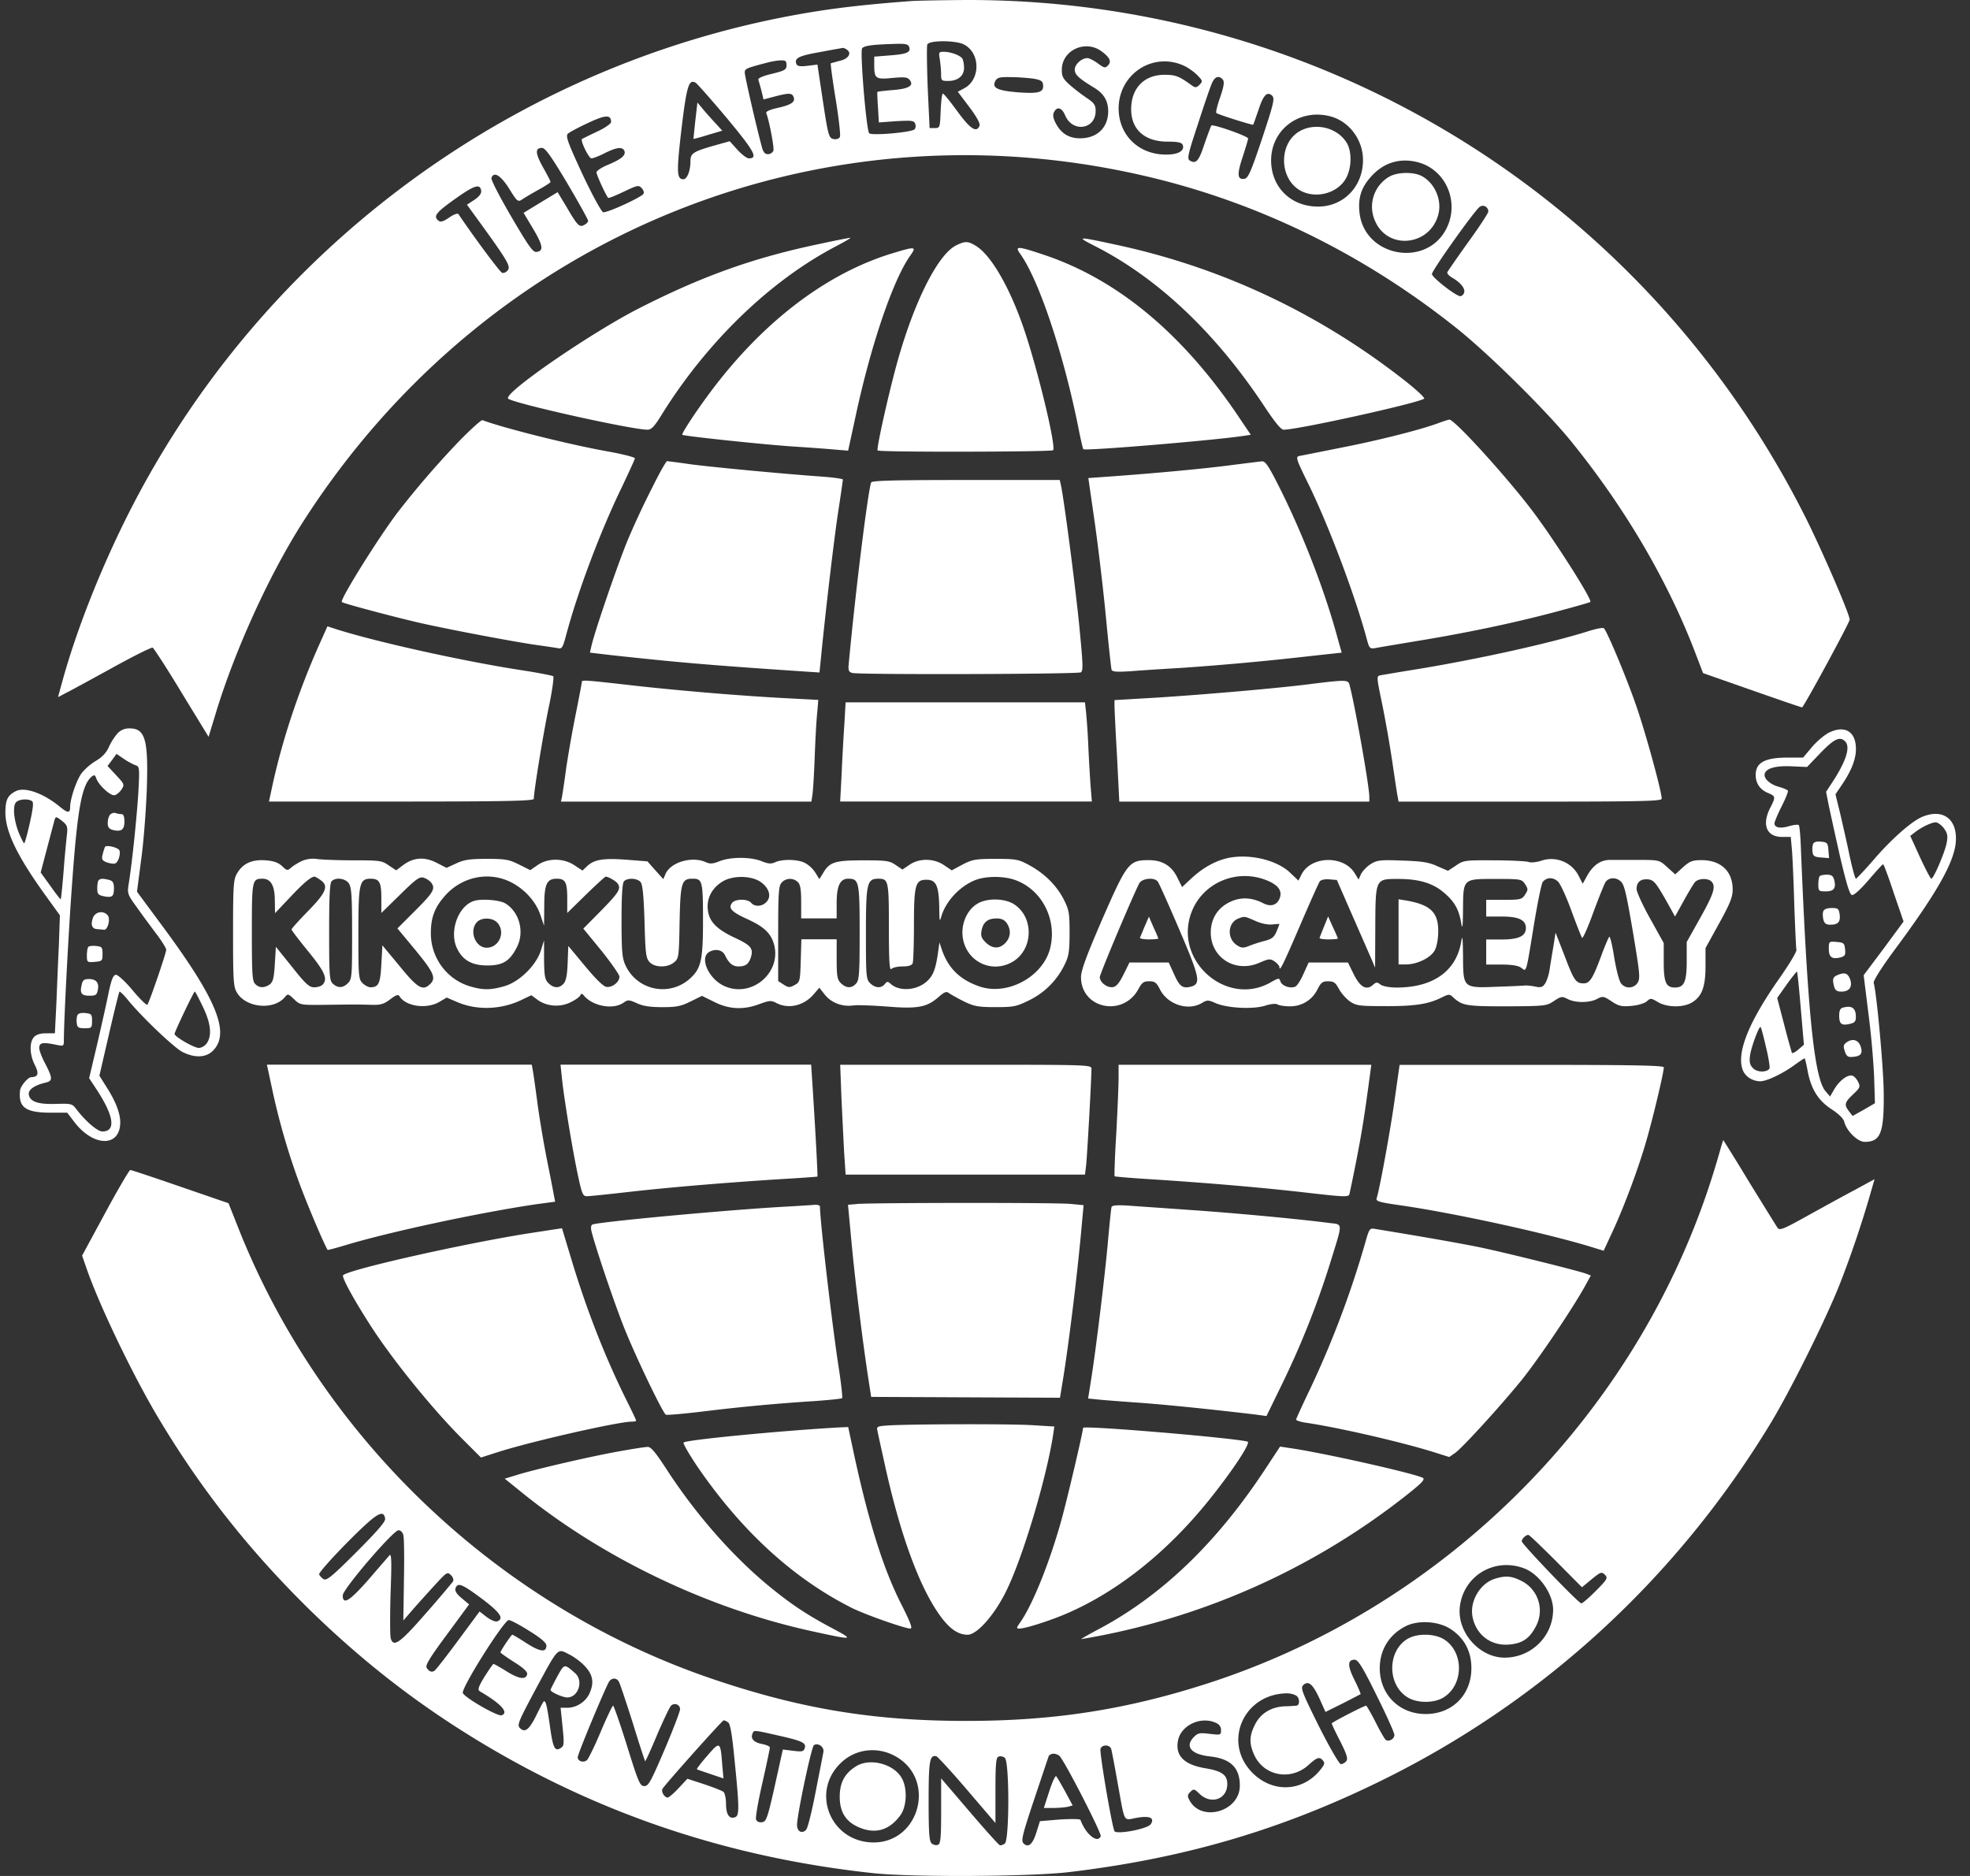 <svg width="105" height="100" fill="none" xmlns="http://www.w3.org/2000/svg"><rect width="100%" height="100%" fill="#333333" stroke="none"/><path d="M48.545.058c-2.06.156-3.373.3-4.597.479C27.984 2.919 14.013 13.06 6.765 27.544c-1.458 2.916-2.716 6.123-3.45 8.805l-.223.813.445-.234c.245-.122 1.347-.723 2.46-1.335 1.102-.613 2.071-1.091 2.138-1.07.067.034.768 1.114 1.547 2.405l1.436 2.35.379-1.247c1.013-3.351 2.86-7.403 4.63-10.175C26.026 12.358 44.104 5.122 61.783 9.564c5.7 1.436 11.065 4.119 15.819 7.904 1.725 1.37 4.753 4.364 6.1 6.011 2.817 3.463 5.099 7.314 6.58 11.122l.49 1.28 2.604.913c1.425.5 2.627.913 2.672.913.078.01 2.538-4.52 2.538-4.676 0-.29-1.402-3.529-2.293-5.332C87.72 10.534 70.32-.154 51.217.002c-1.224.011-2.427.034-2.672.056zm2.839 2.316c.88.456.88 1.88 0 2.337l-.334.178.612.813c.401.534.59.88.546 1.002-.156.39-.49.178-1.18-.768-.379-.523-.724-.946-.768-.946-.056 0-.1.412-.123.912-.033.902-.044.924-.312.924h-.278l-.1-2.148c-.045-1.18-.056-2.215-.022-2.304.089-.234 1.514-.234 1.959 0zm-2.928.122c.111.29-.122.39-1.013.456l-.846.067v.457c0 .712.078.768.969.679.634-.056.801-.045.912.1.256.3-.033.479-.89.545-.434.034-.802.078-.824.1-.011.023 0 .39.033.824l.045.802.935-.067c.813-.044.935-.033 1.002.134.045.111.022.245-.033.3-.167.167-2.282.345-2.416.212-.156-.156-.501-4.364-.379-4.531.112-.145.58-.2 1.737-.234.545-.022.712.011.768.156zm10.264.245c.434.323.535.545.334.746-.145.156-.2.144-.545-.112-.212-.155-.457-.278-.557-.278-.3 0-.668.334-.668.612 0 .268.2.457 1.002.947.546.323.78.712.78 1.28 0 .857-.58 1.425-1.47 1.436-.612.011-1.047-.256-1.336-.824-.134-.267-.156-.423-.078-.579.167-.311.412-.233.59.178.39.936 1.625.757 1.625-.233 0-.312-.078-.423-.456-.68a10.215 10.215 0 01-.902-.69c-.378-.334-.445-.467-.445-.823 0-1.047 1.258-1.626 2.126-.98zm-13.592-.1c.29.178.1.5-.368.6-.245.068-.456.123-.478.134-.023.023.089.869.256 1.893.167 1.013.267 1.926.233 2.015-.033.1-.167.156-.311.134-.29-.045-.312-.123-.646-2.338l-.245-1.637-.534.067c-.401.045-.535.022-.59-.1-.112-.312.122-.434 1.269-.635.634-.122 1.18-.211 1.213-.222a.46.46 0 01.2.089zm-3.206.835c0 .233-.09.29-.769.456-.478.111-.757.234-.734.312.022.078.1.345.167.6l.11.457.59-.155c.758-.2.936-.2 1.014.033.1.256-.122.412-.88.579-.39.089-.612.189-.578.267.167.456.434 1.86.378 2.015a.329.329 0 01-.29.178c-.166 0-.255-.111-.333-.423-.3-1.113-.902-3.74-.902-3.93 0-.2.078-.234 1.225-.534.211-.056.523-.111.7-.111.246-.012.302.033.302.256zm21.262.066c.212.112.512.334.657.49.267.279.267.3.09.49-.157.156-.223.156-.39.045-.702-.512-.88-.58-1.47-.58-1.09 0-1.781.713-1.781 1.838 0 1.08.724 1.725 1.937 1.725.568 0 .757.045.813.178.11.3-.223.512-.869.512-1.47.011-2.538-1.024-2.549-2.449 0-1.881 1.892-3.083 3.562-2.249zm-8.126.646c.39.067.512.123.534.312.056.423-.2.5-1.314.423-1.113-.09-1.425-.234-1.224-.612.1-.179.234-.212.813-.2.378 0 .912.044 1.19.077zm10.119.056c.09.122.056.356-.145.946-.156.445-.245.813-.2.835.178.111 1.937.657 1.96.623.022-.022.144-.39.289-.801.256-.79.467-1.002.734-.735.134.145.056.457-.545 2.271-.612 1.826-.746 2.115-.946 2.149-.379.055-.401-.234-.09-1.17.156-.478.29-.923.29-.979 0-.122-1.87-.78-1.96-.69-.021.022-.188.467-.367.98-.3.924-.456 1.09-.79.879-.145-.09-.078-.367.434-1.915.323-1.002.657-1.981.746-2.182.156-.378.379-.456.59-.211zm-26.44 2.048c1.47 1.77 1.682 2.149 1.18 2.149-.11 0-.378-.2-.612-.457l-.411-.456-.68.19c-1.269.355-1.413.444-1.413.879 0 .512-.178.957-.379.957-.356 0-.367-.379-.1-2.672.278-2.304.39-2.683.757-2.471.078.044.824.89 1.659 1.881zm-6.167.212c0 .089-.334.322-.746.512-.423.2-.779.378-.801.39-.111.066.356 1.035.5 1.035.09 0 .413-.123.713-.279.624-.311.947-.356 1.047-.111.078.234-.167.434-.88.735-.334.133-.612.323-.612.4 0 .134.501 1.225.623 1.359.034.033.401-.123.824-.323.724-.345.802-.367.958-.2.1.1.144.233.1.311-.123.19-1.937 1.024-2.149.98-.089-.022-.567-.89-1.102-2.026-.79-1.704-.902-2.026-.78-2.16.09-.078.58-.345 1.092-.579.924-.434 1.213-.445 1.213-.044zm38.418-.279c.969.3 1.659 1.258 1.659 2.305 0 1.414-1.035 2.482-2.394 2.482-1.447 0-2.493-1.024-2.504-2.449 0-1.703 1.57-2.827 3.24-2.338zm-40.755 3.54c.612 1.036 1.113 1.938 1.113 2.004 0 .067-.09.167-.212.223-.256.145-.367.022-.968-1.013l-.446-.735-.901.546-.913.556.5.835c.535.902.58 1.191.201 1.247-.2.033-.412-.267-1.358-1.881-.612-1.047-1.09-1.97-1.057-2.06.133-.367.49-.145.946.568.423.69.467.723.69.579.122-.09.523-.323.88-.524.345-.189.634-.378.634-.411 0-.045-.178-.39-.4-.78-.413-.745-.435-1.035-.056-1.035.178 0 .49.445 1.347 1.881zm45.43-1.09c1.426.434 2.116 2.103 1.448 3.473-1.047 2.16-4.409 1.558-4.653-.835-.078-.78.1-1.325.623-1.904.69-.768 1.592-1.024 2.583-.735zm-50.017 1.491c.022.145-.1.312-.367.49l-.39.256.5.69c1.637 2.249 1.838 2.583 1.682 2.794-.078.112-.223.179-.312.145-.122-.055-1.38-1.736-2.326-3.128-.045-.056-.268.022-.501.19-.312.21-.457.255-.568.155-.279-.234-.134-.423.88-1.146 1.046-.746 1.346-.835 1.402-.446zm53.68 1.113c0 .078-.478.813-1.069 1.626-.59.824-1.09 1.547-1.113 1.603-.033.067.09.2.267.3.457.268.702.59.624.802-.034.1-.134.178-.2.178-.234 0-1.514-1.002-1.514-1.18 0-.19 2.237-3.34 2.538-3.574.189-.155.467-.01.467.245z" fill="#fff"/><path d="M50.093 3.171c.033.234.067.59.067.778 0 .345.022.367.367.367.522 0 .856-.266.856-.7 0-.2-.045-.411-.09-.49-.11-.177-.633-.366-.989-.366-.267 0-.278.022-.211.411zM37.061 6.422c-.056.523-.1.968-.1.98.011.01.356-.079.78-.212l.756-.223-.323-.356c-.178-.19-.478-.523-.668-.746l-.334-.4-.11.957zm32.251.55c-1.18.624-1.158 2.583.034 3.206.768.401 1.825.156 2.315-.545.39-.546.434-1.58.078-2.082-.512-.757-1.614-1.013-2.427-.579zm4.721 2.454a1.854 1.854 0 00-.735 2.371c.679 1.548 2.916 1.314 3.362-.356.211-.779-.19-1.692-.89-2.06-.457-.233-1.314-.21-1.737.045zm-30.33 3.572c-3.518.735-6.234 1.704-9.63 3.43-2.56 1.302-7.27 4.541-6.99 4.82.244.244 6.578 1.658 7.436 1.658.2 0 .378-.189.79-.868 2.382-3.807 5.677-7.002 9.117-8.84.557-.289.958-.522.89-.522-.055 0-.79.144-1.613.322zm14.707.145c3.339 1.714 6.39 4.609 8.972 8.505.568.858.89 1.258 1.035 1.258.768 0 7.258-1.436 7.492-1.659.045-.044-.467-.523-1.146-1.046-4.531-3.529-9.63-5.922-15.14-7.125-2.271-.49-2.305-.49-1.214.067zm-7.448-.063c-.969.479-2.238 2.995-3.14 6.234-.456 1.648-1.124 4.631-1.046 4.698.1.1 9.25.078 9.351-.011.19-.19-.935-4.787-1.67-6.802-.746-2.07-1.68-3.629-2.449-4.097-.423-.256-.568-.256-1.046-.022zm-3.363.412c-3.518 1.058-6.925 3.64-9.741 7.414-.757 1.013-1.548 2.216-1.492 2.271.067.067 4.13.501 5.89.624.89.056 1.914.133 2.281.167l.668.055.379-1.747c.812-3.819 1.992-7.303 2.916-8.628.368-.512.312-.523-.901-.156zm6.788.055c.98 1.38 2.26 5.188 3.061 9.107.134.69.267 1.269.29 1.29.111.101 6.635-.444 8.416-.69l.512-.077-.735-1.091c-2.95-4.342-6.39-7.192-10.264-8.494-1.458-.49-1.603-.49-1.28-.045zm-29.899 9.951a48.574 48.574 0 00-3.296 3.818c-1.057 1.403-3.094 4.665-2.972 4.776.078.078 2.895.824 4.164 1.113 1.514.345 5.043 1.013 6.234 1.18.49.067.99.145 1.124.167.212.045.256-.033.434-.701.624-2.338 1.826-5.533 2.962-7.87.378-.802.7-1.492.7-1.548.012-.056-.634-.223-1.435-.367-2.07-.368-5.6-1.258-6.69-1.67-.056-.023-.613.478-1.225 1.102zm52.228-.962c-.924.356-3.273.946-5.221 1.325-1.103.222-2.116.423-2.238.445-.212.044-.178.156.468 1.47 1.09 2.215 2.549 6.1 3.139 8.349.122.434.156.467.434.423.167-.034 1.358-.234 2.638-.446 2.639-.445 5.077-.968 7.292-1.57.824-.222 1.525-.422 1.536-.444.123-.1-1.881-3.251-3.028-4.776-1.358-1.815-4.219-4.965-4.486-4.943-.044 0-.29.078-.534.167zM34.75 26.018a43.95 43.95 0 00-1.236 2.638c-.501 1.158-1.837 5.054-1.993 5.789l-.078.345 1.147.134c3.462.378 5.254.534 10.075.857l1.013.067.078-.768c.233-2.383.657-6 .89-7.604.156-1.013.279-1.87.279-1.915 0-.033-.434-.1-.969-.144-2.226-.156-6.067-.524-7.147-.668a40.172 40.172 0 00-1.258-.167c-.044 0-.412.645-.801 1.436zm30.716-1.203c-1.402.178-3.862.412-6.512.601l-.946.067.356 2.472c.19 1.358.457 3.618.59 5.032.134 1.402.267 2.627.29 2.705.033.122.267.133 1.013.089.545-.045 1.759-.123 2.705-.178a151.93 151.93 0 006.913-.635l1.636-.178-.222-.79c-.657-2.438-1.793-5.389-3.006-7.838-.657-1.313-.824-1.58-1.024-1.57-.123.012-.935.112-1.793.223zm-19.034.905c-.178.501-.846 5.89-1.202 9.741-.022.279.022.368.2.412.379.1 12.012.067 12.18-.033.133-.09.11-.468-.09-2.527-.223-2.238-.835-6.88-.98-7.481l-.055-.245h-4.999c-3.907 0-5.02.033-5.054.133zm-29.513 8.858c-1.036 2.37-1.848 4.809-2.372 7.169l-.211.98h7.058c5.577 0 7.058-.034 7.058-.145 0-.39.5-3.451.79-4.854.19-.88.29-1.636.245-1.68-.044-.034-.813-.19-1.703-.324-3.095-.478-7.66-1.491-9.819-2.17l-.512-.168-.534 1.192zm67.809-.954c-2.06.657-5.9 1.503-9.129 2.037-.98.156-1.881.312-2.015.334-.222.045-.222.056.078 1.503.167.802.412 2.193.545 3.095.134.902.257 1.748.29 1.881l.044.257h7.014c5.933 0 7.013-.023 7.013-.156 0-.379-.846-3.474-1.347-4.92-.523-1.526-1.57-4.02-1.736-4.164-.056-.045-.39.022-.757.133zm-53.716 2.728c0 .055-.145.812-.323 1.703a65.45 65.45 0 00-.512 2.894c-.09.702-.2 1.392-.223 1.525l-.056.257h13.349l.055-.368c.033-.19.089-1.113.122-2.026.034-.924.09-1.97.134-2.349l.056-.679-1.481-.078c-2.438-.122-5.678-.39-8.294-.679-2.727-.312-2.827-.312-2.827-.2zm39.022.088c-1.737.235-5.9.59-8.372.747l-2.26.133v.278c0 .156.056 1.38.134 2.706l.122 2.426h13.326v-.256c0-.59-.813-5.132-1.069-6.011-.067-.223-.267-.223-1.881-.022zm-25.03 2.168c-.045.645-.111 1.836-.145 2.638l-.078 1.48h13.415l-.067-.812a87.879 87.879 0 01-.122-2.138 35.926 35.926 0 00-.123-1.836l-.056-.501H45.071l-.067 1.169zm-38.75.498a3.116 3.116 0 00-.456.724c-.134.3-.357.534-.68.724a3.122 3.122 0 00-.756.645c-.279.368-.624 1.38-.624 1.826 0 .323-.122.323-.523 0-.89-.746-1.915-1.102-2.382-.846-.435.223-.535.456-.546 1.124 0 1.036.635 2.35 2.182 4.487l.724 1.002-.056 1.614c-.045.89-.1 2.304-.134 3.14l-.078 1.535h-.467c-.312 0-.523.067-.646.2-.256.28-.234.947.045 1.492.234.457.178.635-.19.646-.178 0-.578.479-.6.724-.09.89.3 1.169 1.625 1.169h.89l.357.467c1.024 1.37 2.47 1.392 2.47.045 0-.501-.266-1.17-.79-1.97l-.322-.513.512-2.215c.278-1.213.534-2.238.556-2.26.023-.033.234.167.457.445.79.958 2.438 2.516 2.894 2.761.657.334 1.258.312 1.626-.056.957-.946.211-2.76-2.806-6.813l-1.235-1.67.222-1.703c.134-.946.256-2.616.3-3.718.09-2.694-.077-3.284-.923-3.284a.827.827 0 00-.646.278zm.957 1.681c.223.067.234.123.167 1.392-.077 1.27-.322 3.707-.512 4.898-.089.557-.089.58.479 1.358.312.446.79 1.08 1.046 1.425.257.345.468.69.468.769 0 .178-.902 2.805-1.002 2.927-.044.045-.39-.29-.78-.757-.378-.456-.79-.835-.89-.835-.144 0-.234.2-.39.913-.1.512-.378 1.748-.612 2.761l-.434 1.837.368.556c.957 1.448 1.08 2.283.334 2.283-.257 0-.88-.535-1.37-1.17-.234-.311-.267-.322-1.102-.3-.957.034-1.391-.122-1.447-.5-.033-.257.29-.49.902-.635.378-.09.378-.234-.034-1.025-.189-.356-.334-.745-.311-.868.033-.245.211-.267.957-.111.334.067.356.056.356-.245 0-1.113.267-6.134.457-8.617.278-3.807.512-5.01 1.024-5.443.144-.112.178-.09.245.089.1.323.701.902.946.902.111 0 .278-.134.39-.29.178-.278.178-.29-.279-.78l-.456-.489.245-.323.234-.323.39.267c.21.145.489.29.611.334zm-5.51 1.915c.1.056.067.357-.111 1.17-.134.59-.268 1.079-.301 1.079-.033 0-.145-.234-.267-.512-.278-.668-.356-1.436-.178-1.659.144-.178.634-.223.857-.078zm1.87 1.748a62.336 62.336 0 00-.178 1.948c-.067.824-.134 1.514-.156 1.536-.011.023-.267-.3-.545-.7l-.524-.724.346-1.314c.189-.713.367-1.392.4-1.503.056-.178.09-.167.379.056.278.222.323.311.278.701zm7.236 9.206c.434.891.501 1.548.212 1.96-.09.133-.279.245-.423.245-.256 0-1.292-.601-1.292-.746 0-.111 1.024-2.26 1.08-2.26.022 0 .212.356.423.802z" fill="#fff"/><path d="M5.876 43.42c-.078.078-.134.278-.134.445 0 .233.067.322.278.378.445.11.612-.012.612-.456 0-.267-.056-.39-.156-.39a1.02 1.02 0 01-.311-.055c-.078-.033-.212 0-.29.078zm-.282 1.727a3.102 3.102 0 00-.123.4c-.066.256-.033.323.223.423.166.056.367.09.444.056.19-.067.323-.612.2-.734-.155-.145-.678-.256-.744-.145zm-.333 1.773c-.044.033-.077.233-.077.422 0 .312.044.367.344.434.456.089.545.011.545-.423 0-.289-.055-.389-.245-.444-.333-.09-.478-.078-.567.01zm-.307 2.008c-.134.367-.056.59.233.6.123.012.278.023.356.034.2.022.356-.578.2-.767a.461.461 0 00-.79.133zm-.245 1.544c-.045.045-.078.256-.078.456 0 .367.011.378.422.345.39-.034.412-.056.412-.423 0-.355-.034-.389-.334-.422-.189-.022-.378 0-.422.044zm-.361 2.05c-.1.434 0 .556.434.556.322 0 .378-.044.433-.311.078-.378-.089-.578-.478-.578-.255 0-.333.055-.389.333zm-.232 1.612a1.024 1.024 0 00-.022.423c.022.211.1.255.422.255.367 0 .39-.022.39-.389 0-.355-.034-.389-.368-.422-.233-.022-.378.022-.422.133zm93.402-15.097c-.245.11-.668.467-.936.779l-.478.568h-.813c-1.224 0-1.714.267-1.714.924 0 .456.234.79.668.968.4.167.4.212.111.78-.468.912-.2 1.558.635 1.558h.456l.067.746c.033.423.089 1.736.122 2.928.045 1.19.09 2.248.112 2.337.033.09-.379.769-.891 1.503-1.67 2.371-2.327 4.03-1.96 4.932.145.345.524.579.936.579.345-.011 1.124-.379 1.77-.835.29-.212.556-.39.579-.39.022 0 .1.312.167.69.189.98.579 1.581 1.291 2.038.367.245.612.478.657.656.122.49.712 1.07 1.09 1.07.847 0 1.036-.468 1.014-2.617-.011-1.347-.379-5.332-.534-5.855-.034-.1.411-.813 1.113-1.76 2.215-2.983 3.173-4.653 3.262-5.744.1-1.224-.679-1.814-1.793-1.347-.556.234-1.625 1.17-2.582 2.282-.48.557-.913 1.013-.947 1.013-.044 0-.189-.534-.334-1.202-.133-.657-.367-1.67-.5-2.249l-.257-1.046.323-.479c.512-.746.768-1.38.768-1.937 0-.913-.567-1.28-1.402-.89zm.823.478c.29.29.078 1.002-.612 2.082l-.4.612.133.68c.078.367.345 1.591.601 2.727.356 1.514.523 2.07.646 2.093.111.022.467-.312.89-.802.39-.456.735-.835.769-.835.033-.01.289.68.567 1.525l.524 1.526-1.058 1.436-1.069 1.425.245 1.97a45.36 45.36 0 01.312 3.407l.044 1.447-.59.345-.6.334-.19-.245c-.267-.356-.245-.468.212-.902.367-.345.4-.412.278-.657-.067-.144-.2-.3-.29-.334-.245-.1-.701.234-.98.702l-.233.4-.245-.289c-.601-.701-.957-4.241-1.314-13.08-.022-.568-.066-1.058-.11-1.103-.034-.033-.257-.01-.502.056-.468.145-.79.09-.79-.145 0-.078.167-.478.378-.901.212-.412.368-.802.334-.846-.033-.045-.245-.134-.478-.2-.49-.134-.847-.468-.746-.724.1-.279.623-.412 1.47-.368l.778.034.724-.757c.712-.735 1.024-.891 1.302-.613zm5.255 4.62c.189.256.234.401.167.757-.067.468-.701 1.948-.824 1.948-.044 0-.312-.512-.601-1.135l-.523-1.147.245-.189c.356-.278.89-.534 1.113-.534.1 0 .289.133.423.3zm-7.615 9.63l.167 1.926-.311.267c-.167.145-.323.211-.334.156a47.452 47.452 0 01-.412-1.514l-.368-1.403.513-.724c.278-.39.534-.701.545-.679.022.023.111.902.2 1.97zm-1.859 2.037c.145.579.223 1.102.19 1.158-.134.211-.646.211-.869-.011-.178-.178-.211-.323-.167-.69.067-.446.457-1.515.557-1.515.033 0 .156.48.29 1.058z" fill="#fff"/><path d="M96.632 44.997a1.023 1.023 0 00-.023.423c.023.211.111.267.456.289l.423.033-.034-.422c-.033-.39-.066-.423-.4-.456-.234-.022-.378.022-.422.133zm.362 1.707c-.045.033-.078.233-.078.445 0 .344.022.367.39.367.444 0 .566-.167.455-.612-.055-.211-.144-.278-.39-.278-.166 0-.344.034-.377.078zm.19 1.866c-.045.09-.034.29 0 .445.055.211.144.278.378.278.411 0 .544-.156.489-.556-.045-.3-.089-.334-.423-.334-.244 0-.411.067-.444.167zm.291 2.01c0 .445.166.567.622.456.234-.067.278-.123.245-.434-.034-.322-.067-.356-.445-.39-.411-.033-.422-.033-.422.368zm.477 1.39c-.267.111-.3.222-.19.634.056.189.157.255.379.255.422 0 .6-.244.478-.633-.122-.345-.289-.412-.667-.256zm.276 1.744c-.145.034-.2.156-.2.423 0 .445.122.545.555.445.267-.056.334-.134.334-.378 0-.467-.211-.623-.69-.49zm.2 1.847c-.178.122-.19.211-.1.478.089.267.167.323.422.3.434-.033.545-.178.423-.556-.122-.355-.434-.444-.745-.222zM65.443 45.74c-.656.144-1.325.512-1.926 1.068l-.512.479-.245-.49c-.311-.646-.801-.946-1.536-.946-1.046 0-1.158.145-2.46 3.117-.857 1.981-1.136 2.738-1.147 3.106-.01 1.692 2.238 2.17 3.062.645.189-.345.278-.411.578-.411.29 0 .379.066.557.411.4.824 1.503 1.192 2.249.746.278-.167.334-.167.735.011.634.268 1.992.334 2.627.134.312-.1.579-.122.668-.067.089.056.39.1.668.1.634 0 1.19-.345 1.47-.924.177-.345.266-.411.556-.411.3 0 .39.066.579.411.122.234.39.524.59.668.334.223.512.245 1.803.245 1.603.011 2.338-.1 3.028-.434.457-.223.468-.223.69-.011.48.423.68.456 2.84.456 2.048-.01 2.125-.022 2.515-.289.379-.245.423-.256.724-.1.412.211 1.146.211 1.558 0 .312-.167.356-.156.78.122.378.256.534.29 1.057.245.356-.033.69-.133.824-.245.2-.178.222-.178.579.034.49.3 1.369.311 1.837.022.523-.323.712-.835.712-1.937v-.957l.724-1.314c.59-1.069.723-1.403.723-1.815 0-.968-.634-1.558-1.658-1.558-.49 0-.624.056-.991.378l-.412.379-.423-.379c-.412-.378-.423-.39-1.503-.39h-1.514c-.523-.01-.924.257-1.258.847l-.234.423-.222-.434a1.634 1.634 0 00-1.993-.79c-.245.077-.534.11-.657.066-.111-.044-.946-.09-1.837-.09-1.57-.01-1.647 0-2.048.28l-.423.278-.568-.245c-.456-.212-.824-.267-1.87-.3-1.17-.046-1.347-.023-1.681.188-.2.123-.434.368-.512.524l-.134.3-.211-.345c-.59-.957-2.316-.924-2.828.067l-.167.334-.445-.423c-.713-.68-2.171-1.024-3.318-.78zm2.16 1.224c.557.245.746.546.601.924-.145.367-.479.468-.88.256-.59-.3-1.168-.334-1.714-.089-.623.278-1.002.79-1.068 1.458-.134 1.448 1.235 2.405 2.593 1.804.49-.212.557-.223.802-.067.133.1.256.234.256.3 0 .29.212-.155 1.113-2.248.512-1.191.98-2.238 1.035-2.316.067-.089.279-.133.513-.111l.4.033.802 1.837c.445 1.013.902 2.06 1.024 2.338l.212.501.01-2.115c.012-2.65 0-2.616 1.225-2.616 1.102 0 1.848.222 2.438.734.557.468.79.891.913 1.592.067.412.09.267.1-.701.012-1.659-.01-1.625 1.748-1.625 1.347 0 1.38.01 1.559.278.167.256.167.3 0 .557-.167.256-.245.278-1.125.278h-.946v.89h.813c.912 0 1.302.179 1.302.613s-.39.612-1.302.612h-.813v1.336h.813c.545 0 .89.056 1.046.167.3.211.245.412.702-2.394.189-1.124.39-2.115.456-2.181.211-.257.556-.257.813-.012.133.134.456.846.723 1.581.267.735.523 1.37.557 1.414.044.045.323-.579.612-1.392.3-.801.59-1.525.646-1.591.167-.234.534-.257.779-.045.212.167.3.546.668 2.683.378 2.26.4 2.505.256 2.739a.538.538 0 01-.868.055c-.112-.122-.256-.679-.379-1.391-.1-.657-.222-1.158-.267-1.114-.044.056-.245.513-.434 1.036-.434 1.169-.601 1.447-.924 1.447-.423 0-.523-.156-1.013-1.447l-.49-1.258-.111.712c-.067.39-.156.935-.2 1.214-.034.278-.145.623-.234.768-.134.211-.223.245-.513.189a3.01 3.01 0 00-.523-.067c-.089.011-.757.045-1.48.067-1.87.078-1.86.09-1.87-1.603-.012-1.047-.034-1.202-.1-.78-.268 1.56-1.504 2.428-3.44 2.428-.38 0-.724-.067-.858-.156-.178-.145-.234-.134-.4.01-.346.313-.68.134-1.025-.556l-.312-.634h-2.093l-.278.612c-.144.334-.345.646-.445.679-.267.111-.701-.044-.78-.278-.066-.2-.088-.2-.556.066-2.304 1.28-5.087-1.124-4.22-3.662.569-1.67 2.483-2.483 4.131-1.759zm-5.9.022c.067.078.579 1.225 1.146 2.55 1.103 2.582 1.18 2.916.613 3.061-.434.111-.601-.022-.89-.68l-.28-.611H60.2l-.312.634c-.233.468-.39.657-.579.68-.3.044-.69-.257-.69-.535 0-.167 1.781-4.386 2.104-4.998.145-.268.802-.335.98-.1zm27.03.89l.545.98.456-.823c.245-.446.512-.89.601-1.002.178-.212.69-.234.88-.045.256.256.133.646-.59 1.937l-.724 1.292v1.013c0 1.102-.133 1.413-.623 1.413-.479 0-.602-.267-.602-1.358V50.27l-.723-1.302c-.4-.713-.724-1.425-.724-1.58 0-.368.212-.546.613-.513.289.033.4.156.89 1.002zm-21.82 1.214c.312.145.679.212.901.19.212-.023.379-.034.379-.023 0 .011-.067.19-.156.401-.134.312-.256.4-.646.501-.267.067-.634.19-.823.267-.312.123-.401.111-.646-.044-.534-.357-.49-1.18.067-1.414.356-.134.334-.134.924.122z" fill="#fff"/><path d="M74.543 49.673v1.737h.423c.59-.011 1.314-.367 1.514-.768.1-.19.178-.612.178-1.002 0-1.013-.412-1.403-1.692-1.636l-.423-.067v1.736zm-3.967-.299c-.122.3-.222.567-.244.611-.023.056.189.09.467.09s.511-.023.511-.045c0-.023-.122-.3-.267-.612l-.255-.567-.212.523zm-9.561 0c-.122.289-.233.567-.256.611-.022.045.19.09.467.09.278 0 .512-.023.512-.045 0-.023-.111-.29-.256-.6l-.245-.568-.222.512zm-44.919-3.48c-.212.1-.468.256-.58.356-.189.167-.222.167-.478-.078-.2-.189-.445-.278-.868-.311-.724-.056-1.214.156-1.525.679-.2.334-.223.579-.223 3.195 0 2.583.022 2.872.211 3.184.49.812 1.97.946 2.56.222.146-.178.179-.167.48.123.322.311.345.311 1.625.3 1.558-.022 1.803-.022 2.538 0 .457.011.635-.044.969-.3.311-.234.423-.267.49-.156.333.546 1.458.701 2.137.29l.378-.223.568.245c1.069.456 2.382.4 3.473-.145l.468-.223.334.245c.49.357 1.213.412 1.77.123.256-.123.479-.29.512-.368.045-.111.09-.1.2.034.48.556 1.548.746 2.093.367.234-.167.29-.167.713.022.323.156.723.212 1.358.212.746 0 .99-.045 1.503-.3l.612-.301.657.323c.79.4 1.57.434 2.416.11.523-.188.612-.2.89-.055.657.345 1.492.145 2.015-.49l.278-.322.29.367c.345.434.924.657 1.503.579.222-.034 1.035 0 1.803.056 1.626.133 2.127.044 2.739-.49.334-.29.434-.334.579-.223.111.078.467.278.801.445.535.256.746.3 1.67.3.98 0 1.124-.032 1.803-.367a4.08 4.08 0 001.882-1.892c.222-.445.267-.69.267-1.692 0-1.069-.022-1.225-.323-1.815-.39-.746-1.035-1.38-1.87-1.825-.534-.29-.69-.312-1.759-.312-1.058 0-1.224.033-1.748.3l-.579.312-.412-.278c-.545-.367-1.313-.379-1.836-.022l-.379.256-.367-.245c-.323-.223-.501-.245-1.726-.245-1.503 0-1.792.089-2.137.679l-.2.323-.212-.345a1.585 1.585 0 00-.546-.513c-.367-.2-1.202-.222-1.591-.044-.223.1-.368.09-.735-.056-.58-.233-1.648-.233-2.227 0-.367.145-.512.156-.734.056-.735-.334-1.86-.011-2.149.612l-.122.29-.423-.468-.424-.479-1.135-.089c-1.225-.089-1.703-.01-2.082.346l-.245.233-.423-.278c-.579-.39-1.402-.4-1.959-.022l-.4.278-.602-.3c-.534-.268-.735-.301-1.714-.301-.902 0-1.214.044-1.637.245l-.512.234-.545-.279c-.646-.323-1.225-.278-1.782.145l-.356.267-.4-.267c-.368-.256-.49-.267-1.87-.267-.802 0-1.67-.034-1.916-.067a1.515 1.515 0 00-.834.1zm.98 1.013c.456.312.322.657-.646 1.648-.49.5-.891.946-.891.99 0 .045.4.568.89 1.17.891 1.09 1.058 1.48.758 1.78-.078.079-.268.134-.446.134-.256 0-.456-.178-1.169-1.08l-.868-1.08-.056.925c-.044.745-.1.946-.267 1.08-.29.2-.568.2-.78-.023-.155-.145-.177-.556-.177-2.76 0-2.773.01-2.85.568-2.85.445 0 .656.367.656 1.168l.011.668.802-.846c.701-.746 1.102-1.09 1.303-1.102.033 0 .178.078.311.178zm5.9.134c.244.323.144.512-.824 1.48l-.969.969.969 1.169c.968 1.18 1.102 1.48.779 1.792-.39.39-.668.234-1.626-.946l-.924-1.113-.055 1.013c-.056 1.035-.145 1.213-.579 1.224-.111 0-.3-.1-.423-.222-.212-.212-.223-.368-.223-2.65 0-2.672.056-2.916.657-2.916.468 0 .568.189.568 1.046v.78l1.002-.98c.835-.824 1.035-.969 1.247-.902a.924.924 0 01.4.256zm4.196-.045c.746.356 1.37 1.024 1.626 1.76l.2.59.011-1.047c0-1.17.134-1.459.668-1.459.457 0 .557.19.557 1.047v.78l.99-.97c.546-.534 1.025-.968 1.058-.968.134 0 .568.245.646.379.178.267.055.467-.869 1.413l-.968.98.968 1.18c.524.657.958 1.28.958 1.38 0 .29-.39.59-.69.546-.167-.022-.568-.412-1.147-1.113l-.89-1.069-.034.902c-.022.645-.09.968-.212 1.102-.233.267-.534.256-.812-.022-.19-.19-.223-.379-.234-1.258v-1.025l-.167.535c-.245.79-1.136 1.67-1.926 1.904-.757.222-1.158.222-1.87.01-1.225-.367-2.082-1.536-2.07-2.838 0-.846.21-1.38.779-2.015.89-.98 2.27-1.27 3.428-.724zm13.393.034c.434.322.556.746.3 1.035-.234.267-.635.29-.835.056-.178-.212-.824-.212-1.002 0-.233.278-.033.49.746.846.935.423 1.303.757 1.48 1.369.413 1.492-1.157 2.85-2.593 2.249-.88-.357-1.414-1.548-.846-1.848.323-.178.69-.1.824.178.211.434.411.601.712.601.379 0 .534-.111.657-.445.167-.501.033-.668-.79-1.058-1.014-.467-1.426-.88-1.492-1.525-.067-.623.233-1.169.812-1.514.557-.323 1.548-.3 2.027.056zm13.503-.134c1.47.501 2.305 2.149 1.893 3.696-.412 1.503-2.283 2.494-3.752 1.993-1.035-.357-1.659-.958-2.004-1.948l-.133-.401-.078.556c-.123.88-.268 1.247-.624 1.548-.545.467-1.447.512-1.892.111-.156-.145-.2-.145-.323.011-.19.234-.512.212-.78-.055-.21-.212-.222-.368-.222-2.65 0-2.672.056-2.916.657-2.916.545 0 .567.088.567 2.604 0 1.815.034 2.305.134 2.205.078-.078.345-.134.601-.134.323 0 .49-.056.535-.178.033-.1.066-1.013.066-2.026 0-2.16.078-2.416.668-2.416.512 0 .657.312.68 1.447.01.768.022.835.11.512.246-.834 1.014-1.647 1.86-1.959.556-.2 1.436-.2 2.037 0zm-35.479.19c.145.21.178.656.178 2.671 0 2.282-.01 2.438-.222 2.65-.268.267-.524.278-.802.033-.178-.167-.2-.4-.2-2.76 0-1.849.033-2.606.133-2.706.223-.223.724-.156.913.111zm15.552-.067c.111.133.167.712.212 2.104.044 1.692.078 1.959.267 2.16.278.3.946.311 1.302.021.256-.211.268-.267.3-2.148.045-2.104.101-2.316.691-2.316.523 0 .557.123.557 2.216 0 2.126-.1 2.56-.68 3.095a2.173 2.173 0 01-3.45-.69c-.179-.38-.212-.735-.212-2.405 0-1.37.045-1.993.134-2.082.189-.19.701-.167.88.045zm8.383 0c.133.122.178.4.178 1.057v.88h1.892v-.813c0-.913.178-1.303.613-1.303.579 0 .612.145.612 2.861 0 2.194-.022 2.55-.19 2.728-.233.267-.534.256-.812-.022-.19-.19-.223-.368-.223-1.28v-1.058h-1.881l-.033 1.135c-.034 1.102-.045 1.147-.323 1.303-.267.145-.323.145-.59-.022l-.29-.19v-2.527c0-2.193.023-2.549.19-2.727a.602.602 0 01.857-.022z" fill="#fff"/><path d="M25.226 48.036c-.846.312-1.303 1.692-.846 2.56.3.602.801.869 1.591.869.824 0 1.192-.223 1.57-.958.434-.823.145-1.903-.623-2.36-.323-.178-1.303-.256-1.692-.11zm1.28 1.147c.456.5.1 1.336-.568 1.336-.601 0-.946-.891-.523-1.359.245-.267.835-.256 1.09.023zm25.579-1.003c-.523.311-.846 1.024-.78 1.703.123 1.313 1.492 2.048 2.639 1.402 1.124-.634 1.191-2.36.122-3.072-.5-.334-1.47-.356-1.981-.034zm1.57 1.024c.244.345.222.757-.067 1.057-.312.334-.702.323-1.058-.033-.223-.223-.267-.345-.211-.635.089-.445.334-.634.801-.634.256 0 .423.078.535.245zM14.494 58a36.537 36.537 0 001.514 5.21c.467 1.247 1.347 3.296 1.458 3.418.022.011.434-.1.924-.245 2.293-.701 7.18-1.748 10.208-2.193l.991-.133-.067-.346c-.033-.178-.178-.946-.333-1.703a59.592 59.592 0 01-.524-3.061c-.122-.924-.245-1.804-.278-1.948l-.045-.245H14.227L14.494 58zm15.459-.502c.111 1.058.556 3.774.846 5.132.212 1.002.267 1.136.479 1.136.122 0 1.113-.1 2.182-.223 2.36-.267 5.243-.501 8.015-.68 1.135-.066 2.07-.133 2.093-.144.022-.033-.09-2.215-.267-4.943l-.067-1.024H29.875l.078.746zm14.895 1.007c.045.969.111 2.294.145 2.94l.078 1.168h12.757l.056-.445c.056-.412.29-4.653.29-5.188 0-.222-.078-.222-6.702-.222h-6.69l.066 1.747zm14.772-1.057c0 .39-.055 1.714-.122 2.961-.078 1.236-.111 2.271-.089 2.293.022.023.946.1 2.049.167 2.95.19 5.955.446 8.326.724 1.848.211 2.093.223 2.138.067.022-.09.2-.924.378-1.837.279-1.436.423-2.304.735-4.654l.056-.411H59.62v.69zm14.722 1.12c-.223 1.614-.802 4.798-.968 5.31-.045.156.122.211 1.313.378 2.895.423 7.848 1.503 10.242 2.249l.545.167.48-1.035c.634-1.37 1.413-3.463 1.825-4.932.356-1.236.901-3.551.901-3.807 0-.1-1.48-.134-7.046-.134h-7.036l-.256 1.803z" fill="#fff"/><path d="M91.63 61.5a45.104 45.104 0 01-.69 2.193C86.7 75.972 76.68 85.78 64.312 89.753c-4.33 1.392-8.171 1.982-12.814 1.982-4.898 0-8.772-.634-13.425-2.204-11.444-3.852-20.907-12.813-25.36-24.046l-.534-1.347-2.56-.88c-1.414-.489-2.617-.89-2.672-.89-.056 0-.657 1.024-1.336 2.282l-1.236 2.282.245.702c.668 1.926 2.393 5.533 3.74 7.815 2.305 3.885 4.92 7.202 8.205 10.42 2.828 2.75 5.71 4.987 9.028 6.99 6.401 3.864 13.315 6.168 20.951 6.992 2.049.223 8.372.189 10.431-.056 6.068-.723 11.2-2.215 16.51-4.809 8.66-4.22 15.841-10.798 20.873-19.092 1.057-1.737 2.983-5.61 3.707-7.459a55.951 55.951 0 001.614-4.764l.234-.813-1.024.557c-.568.3-1.703.924-2.527 1.38-1.336.746-1.514.813-1.626.646-.066-.1-.734-1.18-1.491-2.405a138.724 138.724 0 00-1.392-2.26c-.011-.01-.111.312-.222.724zM20.528 80.96c.022.155-.423.667-1.536 1.78-1.303 1.303-1.592 1.537-1.748 1.437-.1-.067-.212-.179-.234-.257-.022-.077.646-.834 1.492-1.692 1.559-1.57 1.948-1.814 2.026-1.269zm.969.868c.044.144.055 1.224.033 2.404l-.033 2.149.668-.768c.367-.412.901-1.002 1.18-1.303.467-.5.512-.523.69-.345.111.111.156.245.111.334-.056.078-.701.857-1.458 1.714-1.38 1.581-1.715 1.815-1.86 1.325-.044-.122-.044-1.213-.01-2.416.066-1.792.044-2.148-.067-2.003-.078.089-.59.679-1.136 1.313-.99 1.125-1.347 1.336-1.347.813 0-.334 2.694-3.473 2.973-3.473.11 0 .222.11.256.256zm61.45 1.402l1.37 1.38.512-.422c.49-.401.534-.412.712-.245.167.178.134.234-.479.857-.367.367-.712.668-.779.668-.145 0-3.173-3.162-3.173-3.306 0-.145.256-.379.368-.334.055.01.712.645 1.47 1.402zm-1.725.368c.812.3 1.558 1.358 1.558 2.204 0 1.414-1.157 2.56-2.582 2.56-1.37 0-2.572-1.391-2.383-2.76.223-1.626 1.848-2.583 3.407-2.004zm-55.55 1.614c.979.735 1.213 1.069.834 1.213-.089.045-.345-.066-.556-.222l-.39-.3-1.136 1.535c-.623.846-1.19 1.57-1.258 1.614-.144.112-.289.056-.423-.144-.089-.134.167-.546 1.08-1.781l1.18-1.603-.4-.334c-.279-.234-.368-.39-.323-.535.122-.311.345-.222 1.391.557zm2.537 1.725c.613.379.913.635.913.78 0 .378-.323.345-1.057-.123-.39-.256-.735-.456-.757-.456-.056 0-.635.868-.635.946 0 .022.323.256.724.512.49.3.723.523.701.646-.067.311-.423.267-1.09-.145-.357-.223-.669-.4-.702-.4-.034 0-.245.311-.479.678-.334.546-.378.702-.256.78 1.147.668 1.559 1.135 1.169 1.28-.2.078-1.915-.902-2.07-1.18-.123-.223 2.192-3.896 2.448-3.896.1 0 .58.256 1.091.578zm49.105-.1c.68.445 1.047 1.08 1.102 1.87.112 1.526-.935 2.661-2.426 2.661-1.403 0-2.438-1.024-2.45-2.427 0-.99.49-1.792 1.37-2.249.679-.345 1.759-.278 2.404.145zm-46.099 2.026c.4.446.457.869.19 1.436-.212.434-.69.735-1.17.735h-.356l.078.746c.123 1.202.123 1.28-.078 1.403-.312.2-.412-.012-.579-1.247-.155-1.069-.222-1.336-.334-1.225-.022.023-.2.356-.39.746-.378.757-.6.924-.868.657-.155-.156-.077-.345.802-1.993 1.28-2.371 1.18-2.26 1.837-1.926.29.145.679.446.868.668zm42.158 1.514c.524 1.047.947 1.993.947 2.104 0 .212-.279.379-.457.268-.055-.034-.3-.457-.545-.947-.245-.479-.479-.88-.501-.88-.111 0-1.837.891-1.837.947 0 .033.2.468.456.957.357.713.423.936.312 1.058a.421.421 0 01-.278.156c-.09 0-.59-.869-1.17-2.015-.89-1.793-.99-2.037-.845-2.193.278-.267.512-.067.868.701l.323.724.924-.457c.5-.256.924-.478.946-.49.022-.01-.122-.356-.323-.757-.378-.757-.378-1.08.011-1.08.179 0 .412.368 1.17 1.904zm-40.377-.712c.056.111.39 1.102.735 2.193.334 1.09.635 2.004.657 2.026.011.022.3-.601.623-1.38.334-.78.668-1.481.746-1.57.178-.19.49-.078.49.178 0 .111-.367 1.08-.824 2.148-.735 1.715-.857 1.949-1.08 1.949-.233 0-.311-.178-.924-2.149-.367-1.169-.701-2.137-.745-2.137-.034 0-.334.623-.657 1.391s-.657 1.448-.735 1.514c-.19.156-.49.056-.49-.156 0-.189 1.536-3.862 1.692-4.063.167-.19.401-.167.512.056zm36.136.757c.156.156.134.49-.033.5a7.809 7.809 0 01-.624.034c-.735.034-1.313.39-1.603 1.013-.29.58-.29.991-.022 1.581.512 1.124 1.948 1.392 2.894.534.468-.423.59-.456.78-.222.11.122.055.245-.234.579-.947 1.08-2.483 1.113-3.53.066-1.602-1.603-.511-4.185 1.793-4.241.223-.011.479.067.579.156zm-30.325 1.391c.112.067.212.624.346 2.026.256 2.528.256 2.94.033 3.028-.312.123-.49-.144-.49-.712 0-.29-.067-.579-.133-.635-.078-.066-.546-.245-1.036-.411l-.89-.29-.468.501c-.256.278-.523.501-.579.501-.178 0-.367-.323-.278-.468.156-.256 3.184-3.651 3.262-3.651a.59.59 0 01.233.111zm25.995.023c.189.078.278.211.278.39 0 .266-.022.266-.601.2-.524-.067-.635-.045-.835.156-.512.512-.167.935.846 1.046 1.102.122 1.592.601 1.592 1.558 0 1.38-2.049 1.97-2.683.78-.123-.223-.111-.29.044-.446.178-.178.212-.167.501.112.613.579 1.47.278 1.47-.535 0-.478-.29-.69-1.147-.834-1.158-.19-1.636-.669-1.48-1.481.155-.813 1.213-1.314 2.015-.946zm-23.267.69c1.28.29 1.458.39 1.347.69-.056.156-.167.167-.612.111l-.546-.067-.19.858c-.623 2.839-.667 2.983-.923 3.017-.145.022-.278-.034-.312-.145-.044-.09.111-.969.334-1.948.223-.98.4-1.826.4-1.893 0-.055-.177-.133-.389-.178-.445-.078-.645-.278-.545-.534.089-.223.01-.234 1.436.089zm2.349.88c-.023.133-.212 1.09-.412 2.114-.2 1.036-.423 1.949-.512 2.026-.223.223-.479.078-.479-.267.011-.59.768-4.163.902-4.252.234-.145.568.111.5.378zm15.34-.179c.034.111.19.924.345 1.815.401 2.193.279 1.992 1.013 1.859.702-.123.969 0 .757.334-.155.256-1.814.568-1.937.378-.133-.234-.812-4.208-.746-4.397.09-.234.49-.223.568.011zm-11.444.423c2.126 1.247 1.225 4.576-1.236 4.564-2.282-.022-3.362-2.694-1.714-4.252.79-.757 1.982-.88 2.95-.312zm8.706-.033c.378.478 2.237 4.119 2.182 4.263-.167.412-.802-.1-1.08-.868-.011-.055-.512-.055-1.091-.022l-1.069.089-.19.601c-.2.646-.433.835-.69.579-.133-.145-.055-.456.568-2.327.401-1.19.746-2.237.78-2.315.022-.067.144-.134.256-.134.122 0 .267.067.334.134zm-4.943 1.792l1.514 1.77v-1.748c0-1.447.033-1.747.167-1.792.089-.044.245-.011.334.067.245.2.245 4.364 0 4.564-.09.067-.212.111-.267.09-.056-.012-.79-.825-1.615-1.793l-1.514-1.77v1.748c0 1.447-.033 1.747-.167 1.792-.089.044-.244.011-.334-.067-.133-.111-.166-.523-.166-2.27 0-2.15.055-2.461.411-2.383.067.022.813.824 1.637 1.792z" fill="#fff"/><path d="M79.707 84.147c-.801.234-1.38 1.191-1.224 2.026.178.958.968 1.57 1.936 1.492.713-.055 1.103-.312 1.448-.98a1.77 1.77 0 00-.802-2.426c-.5-.245-.801-.279-1.358-.112zm-4.7 3.223c-1.069.656-1.069 2.437.011 3.105.535.334 1.47.323 1.97-.022 1.047-.702 1.025-2.416-.033-3.073-.512-.311-1.436-.323-1.948-.01zM29.7 89.371c-.19.356-.356.68-.356.713 0 .11.645.4.89.4.59 0 .88-.88.423-1.291-.59-.512-.567-.523-.957.178zm8.003 4.216c-.334.379-.58.702-.557.724.022.022.356.133.724.256l.69.234-.067-.746c-.09-1.236-.123-1.247-.79-.468zm7.934.561c-.612.379-.88.868-.88 1.636 0 .846.357 1.37 1.114 1.66.857.333 1.592.077 2.149-.725.322-.49.345-1.458.022-1.97-.445-.735-1.681-1.046-2.405-.601zm10.289 1.336l-.29.891h.513c.29 0 .634-.033.78-.067l.244-.067-.4-.745c-.223-.401-.435-.769-.48-.813-.044-.045-.211.312-.367.801zM45.698 64.177l-.5.044.2 2.138c.189 1.993.59 5.232.901 7.236l.134.868 5.032.023 5.032.022.11-.668c.335-1.982.836-6.045 1.07-8.75l.078-.846-.69-.067c-.713-.078-10.432-.067-11.367 0zm-4.054.157c-3.173.189-9.608.79-10.053.935-.089.033-.111.155-.067.356.2.824 1.236 3.896 1.77 5.22.613 1.526 2.026 4.465 2.193 4.565.045.034.924-.044 1.96-.167a99.916 99.916 0 015.956-.556c.779-.056 1.447-.123 1.48-.156.033-.034-.044-.724-.167-1.548-.356-2.26-1.013-7.926-1.013-8.672 0-.055-.111-.089-.245-.089-.145.011-.957.067-1.814.112zm17.599.018c-.022.067-.1.835-.178 1.692-.134 1.637-.668 6.045-.924 7.592l-.145.913.557.056c.311.033 1.347.111 2.293.178 1.47.111 3.852.356 6.09.623l.567.078.835-1.714a45.948 45.948 0 002.56-6.446c.69-2.237.702-2.037-.089-2.137-1.625-.212-5.098-.534-7.403-.69-1.38-.1-2.872-.2-3.317-.234-.59-.033-.824-.011-.846.089zm-30.958 1.376c-3.385.523-9.686 1.937-9.997 2.249-.09.089.545 1.258 1.425 2.627 1.19 1.87 3.45 4.653 5.098 6.267l.824.824.935-.3c1.837-.58 6.401-1.614 7.114-1.614.122 0 .222-.023.222-.056s-.222-.501-.49-1.035c-1.135-2.283-2.115-4.765-2.938-7.481l-.524-1.737-1.67.256zm44.526.362a51.58 51.58 0 01-2.96 7.904c-.424.88-.769 1.637-.769 1.681 0 .045.234.123.534.167 1.681.245 5.021 1.013 6.747 1.548l.88.278.322-.223c.423-.311 2.482-2.571 3.585-3.94.879-1.103 2.593-3.64 3.284-4.865l.356-.646-.256-.1c-.423-.156-4.175-1.091-5.6-1.392-1.08-.222-2.839-.534-5.7-1.002-.222-.033-.267.045-.423.59zm-25.298 9.885c-.757.044-.802.056-.746.29.022.133.2.934.39 1.792.834 3.807 1.88 6.646 3.016 8.16.479.634.913.924 1.403.924.5 0 1.447-1.07 2.07-2.36.869-1.77 2.116-5.934 2.483-8.283l.067-.456-1.091-.067c-1.091-.078-6.012-.067-7.592 0zm-2.806.117c-2.994.167-8.115.657-8.271.802-.045.044.267.578.679 1.202 2.36 3.473 5.132 6.022 8.26 7.603.702.356 2.85 1.114 3.15 1.114.123 0 0-.335-.467-1.258-.957-1.87-1.725-4.309-2.505-7.871l-.345-1.614-.5.022zm13.019.022c0 .212-.868 3.908-1.18 5.01-.635 2.249-1.525 4.453-2.182 5.377-.2.29-.2.311-.022.311.323 0 1.714-.445 2.638-.857 2.65-1.169 5.255-3.25 7.448-5.978 1.236-1.536 2.249-3.061 2.07-3.128-.612-.19-8.772-.88-8.772-.735zM33.07 77.353c-1.47.256-4.253.901-5.366 1.224l-.802.245.746.601c4.353 3.574 10.02 6.301 15.608 7.526 2.282.5 2.315.49 1.057-.178-1.38-.735-2.237-1.314-3.484-2.35-1.904-1.603-3.796-3.773-5.31-6.111-.58-.89-.824-1.191-1.002-1.18-.123 0-.768.1-1.447.223zm34.41.893c-2.593 3.964-5.532 6.791-8.894 8.584-.568.3-.99.545-.957.545a38.12 38.12 0 0017.389-7.715c.757-.6.946-.801.823-.88-.434-.233-5.31-1.335-7.102-1.591l-.512-.078-.746 1.135z" fill="#fff"/></svg>